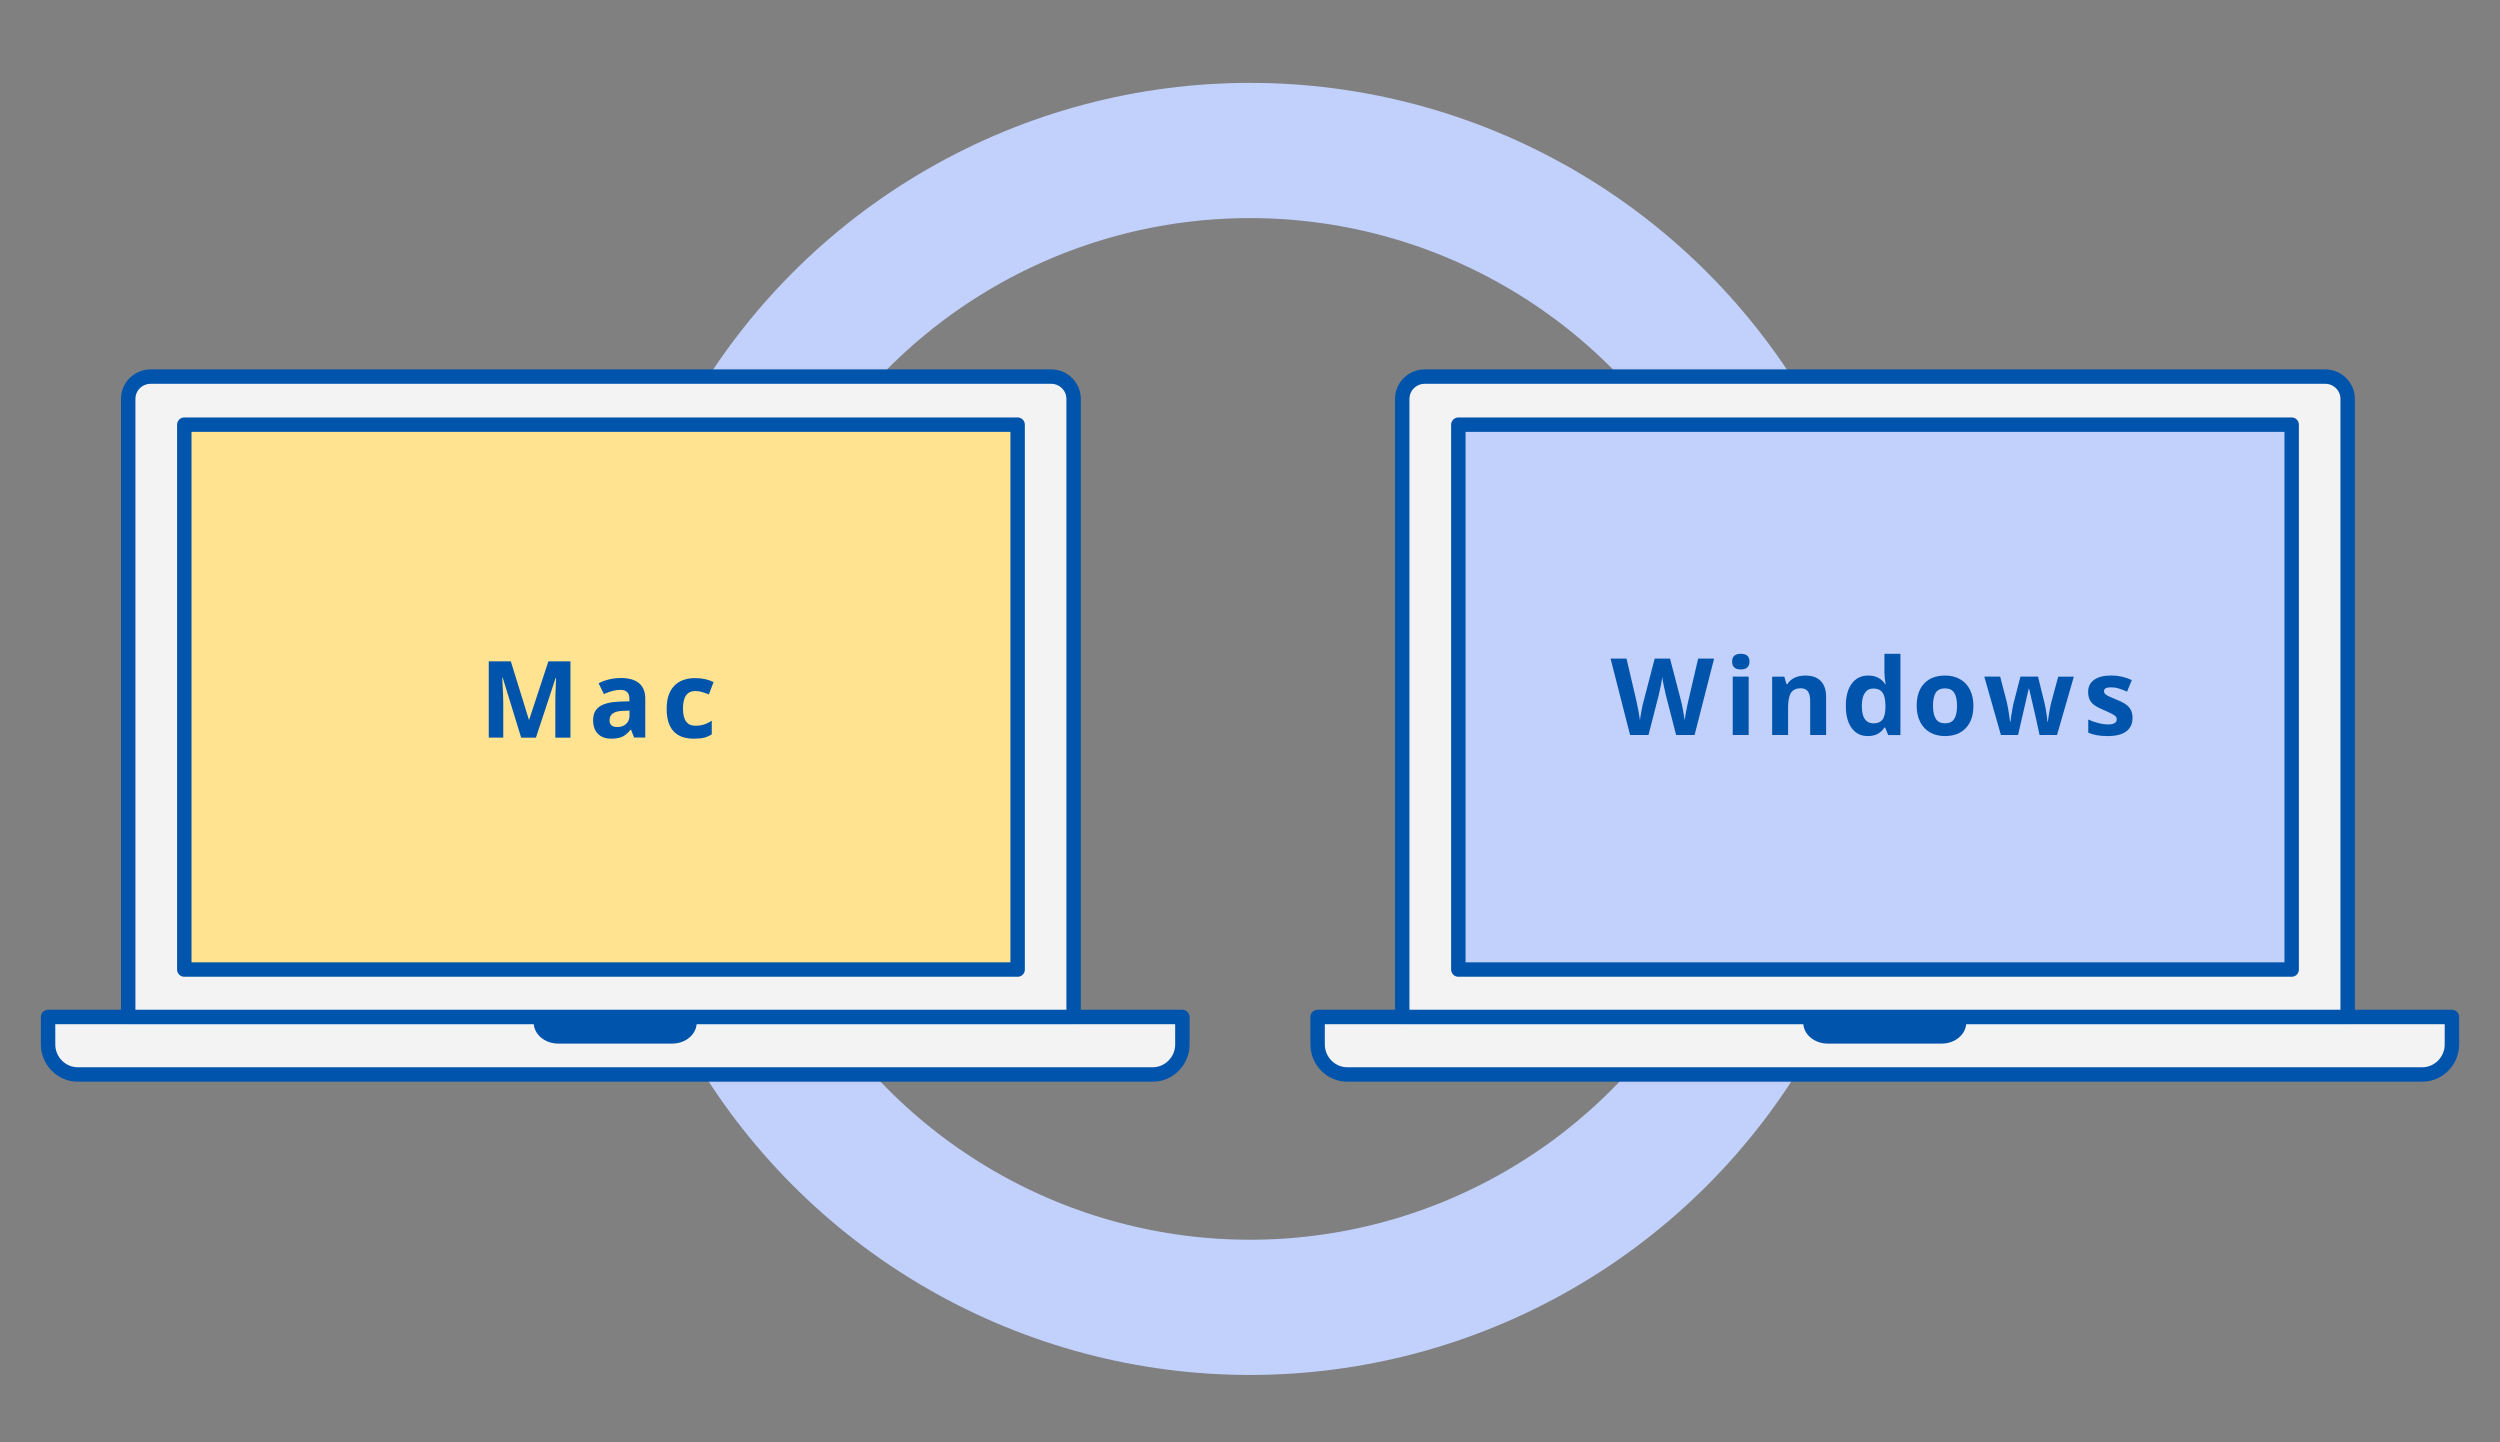 <svg fill="none" height="180" viewBox="0 0 312 180" width="312" xmlns="http://www.w3.org/2000/svg" xmlns:xlink="http://www.w3.org/1999/xlink"><rect x="0" y="0" width="312" height="180" fill="#808080" stroke="none"/><mask id="a" height="167" maskUnits="userSpaceOnUse" width="154" x="83" y="7"><path d="m83.812 7.531h152.812v39.375h-152.812z" fill="#d9d9d9"/><path d="m83.812 134.094h152.812v39.375h-152.812z" fill="#d9d9d9"/></mask><g mask="url(#a)"><circle cx="156" cy="90.969" r="72.188" stroke="#c2d1fc" stroke-width="16.875"/></g><path d="m134 127h-118v-77.219c0-1.534 1.255-2.781 2.798-2.781h112.392c1.543 0 2.798 1.248 2.798 2.781v77.219z" style="fill:#fff;fill-opacity:.9;stroke:#0054ac;stroke-width:1.8;stroke-miterlimit:10;stroke-linejoin:round"/><path d="m127 53h-104v68h104z" fill="#ffe391" stroke="#0054ac" stroke-linejoin="round" stroke-miterlimit="10" stroke-width="1.8"/><path d="m147.562 126.918v3.427c0 2.058-1.667 3.749-3.702 3.749h-134.157c-2.035 0-3.703-1.691-3.703-3.749v-3.427z" style="fill:#fff;fill-opacity:.9;stroke:#0054ac;stroke-width:1.8;stroke-miterlimit:10;stroke-linejoin:round"/><path d="m86.949 127.618c0 1.449-1.368 2.622-3.059 2.622h-14.225c-1.69 0-3.059-1.173-3.059-2.622z" fill="#0054ac"/><path d="m65.039 92.054-2.295-7.474h-.063c.086 1.523.126 2.536.126 3.046v4.428h-1.808v-9.523h2.751l2.255 7.286h.039l2.397-7.286h2.751v9.531h-1.886v-4.506c0-.212 0-.455.008-.738.008-.275.031-1.013.086-2.214h-.055l-2.46 7.458h-1.847z" fill="#0054ac"/><path d="m79.138 92.054-.385-.989h-.055c-.338.424-.684.714-1.037.879-.354.165-.817.243-1.383.243-.699 0-1.25-.196-1.65-.597s-.605-.966-.605-1.704c0-.777.267-1.343.809-1.712s1.359-.573 2.452-.612l1.265-.039v-.322c0-.738-.377-1.107-1.132-1.107-.582 0-1.265.173-2.051.526l-.66-1.343c.841-.44 1.768-.659 2.79-.659.982 0 1.729.212 2.248.636.519.424.786 1.076.786 1.939v4.852h-1.391zm-.582-3.368-.77.024c-.582.016-1.006.126-1.289.314s-.424.479-.424.871c0 .557.322.84.967.84.464 0 .825-.134 1.108-.4s.416-.62.416-1.052v-.597z" fill="#0054ac"/><path d="m86.603 92.188c-2.271 0-3.403-1.248-3.403-3.737 0-1.24.306-2.183.927-2.842.621-.659 1.501-.981 2.656-.981.841 0 1.603.165 2.271.495l-.589 1.539c-.314-.126-.605-.228-.872-.306-.267-.079-.542-.118-.809-.118-1.037 0-1.548.73-1.548 2.198 0 1.429.519 2.135 1.548 2.135.385 0 .739-.047 1.061-.149s.652-.259.982-.479v1.704c-.322.204-.644.345-.974.424-.33.079-.747.118-1.25.118z" fill="#0054ac"/><path d="m293 127h-118v-77.219c0-1.534 1.255-2.781 2.798-2.781h112.392c1.543 0 2.798 1.248 2.798 2.781v77.219z" style="fill:#fff;fill-opacity:.9;stroke:#0054ac;stroke-width:1.8;stroke-miterlimit:10;stroke-linejoin:round"/><path d="m286 53h-104v68h104z" fill="#c2d1fc" stroke="#0054ac" stroke-linejoin="round" stroke-miterlimit="10" stroke-width="1.8"/><path d="m306 126.918v3.427c0 2.058-1.667 3.749-3.703 3.749h-134.157c-2.035 0-3.702-1.691-3.702-3.749v-3.427z" style="fill:#fff;fill-opacity:.9;stroke:#0054ac;stroke-width:1.8;stroke-miterlimit:10;stroke-linejoin:round"/><g fill="#0054ac"><path d="m245.386 127.618c0 1.449-1.368 2.622-3.059 2.622h-14.225c-1.69 0-3.059-1.173-3.059-2.622z"/><path d="m211.483 91.729h-2.302l-1.289-5.009c-.047-.181-.126-.549-.244-1.107s-.18-.934-.196-1.123c-.024.235-.094.612-.197 1.131-.102.518-.188.887-.243 1.115l-1.281 4.993h-2.295l-2.436-9.531h1.988l1.218 5.197c.212.958.37 1.79.464 2.497.024-.251.086-.628.181-1.154.094-.526.18-.919.267-1.209l1.391-5.338h1.91l1.39 5.338c.063.236.142.605.228 1.091.095.495.165.911.213 1.264.039-.338.11-.762.212-1.272s.18-.918.259-1.225l1.21-5.197h1.989z"/><path d="m216.167 82.567c0-.644.362-.973 1.085-.973s1.084.322 1.084.973c0 .306-.094.55-.267.722-.181.173-.448.259-.817.259-.731-.008-1.085-.33-1.085-.981zm2.067 9.162h-1.988v-7.285h1.988z"/><path d="m227.9 91.729h-1.988v-4.255c0-.526-.095-.918-.283-1.185-.189-.267-.488-.393-.896-.393-.558 0-.959.188-1.21.557-.244.369-.37.989-.37 1.845v3.431h-1.988v-7.285h1.517l.267.934h.11c.22-.353.526-.62.919-.801.385-.181.833-.267 1.328-.267.849 0 1.494.228 1.934.691.44.455.66 1.123.66 1.986z"/><path d="m233.11 91.862c-.856 0-1.532-.33-2.02-.997-.487-.667-.73-1.586-.73-2.764 0-1.193.251-2.127.746-2.795.495-.667 1.187-.997 2.059-.997.92 0 1.619.353 2.098 1.068h.063c-.102-.542-.149-1.028-.149-1.452v-2.332h1.996v10.143h-1.525l-.385-.942h-.086c-.456.707-1.14 1.068-2.067 1.068zm.692-1.586c.51 0 .88-.149 1.116-.44.235-.298.369-.793.385-1.507v-.212c0-.785-.118-1.343-.362-1.68-.243-.338-.636-.51-1.179-.51-.44 0-.785.188-1.037.565-.251.377-.369.919-.369 1.641 0 .715.125 1.256.369 1.609.267.361.621.534 1.077.534z"/><path d="m246.281 88.078c0 1.185-.314 2.112-.943 2.779s-1.501 1.005-2.617 1.005c-.699 0-1.32-.157-1.854-.455-.535-.306-.943-.746-1.234-1.319s-.432-1.24-.432-2.01c0-1.193.314-2.12.935-2.779.62-.659 1.493-.989 2.624-.989.7 0 1.321.149 1.855.455s.951.738 1.234 1.311.432 1.233.432 2.002zm-5.045 0c0 .722.118 1.264.354 1.633.235.369.62.557 1.155.557.534 0 .911-.181 1.147-.55.228-.369.346-.911.346-1.641 0-.722-.118-1.264-.354-1.625-.236-.361-.621-.542-1.155-.542-.527 0-.912.181-1.147.534-.228.361-.346.903-.346 1.633z"/><path d="m254.54 91.729-.557-2.551-.747-3.219h-.055l-1.328 5.77h-2.138l-2.074-7.285h1.98l.841 3.227c.094.385.228 1.178.401 2.394h.055c.015-.33.094-.856.228-1.57l.102-.557.903-3.494h2.193l.857 3.494c.055.235.117.589.188 1.052.079.463.118.817.126 1.076h.055c.047-.385.118-.824.204-1.319.087-.495.165-.848.22-1.075l.873-3.227h1.949l-2.099 7.285z"/><path d="m266.14 89.57c0 .746-.26 1.319-.778 1.704-.519.393-1.297.589-2.334.589-.535 0-.983-.039-1.36-.11-.377-.071-.723-.181-1.053-.314v-1.641c.37.173.786.322 1.25.44.463.118.872.173 1.218.173.723 0 1.084-.212 1.084-.628 0-.157-.047-.283-.141-.385-.094-.094-.26-.212-.495-.33-.236-.126-.55-.267-.943-.432-.558-.236-.975-.455-1.234-.652-.259-.196-.456-.432-.574-.691s-.181-.573-.181-.958c0-.644.252-1.146.755-1.5s1.21-.534 2.137-.534c.881 0 1.737.189 2.562.573l-.597 1.437c-.361-.157-.707-.283-1.022-.385-.314-.102-.644-.149-.974-.149-.589 0-.88.157-.88.479 0 .181.094.33.283.463.188.133.605.322 1.241.581.574.228.991.448 1.25.644.267.196.464.432.589.691.126.259.197.573.197.934z"/></g></svg>